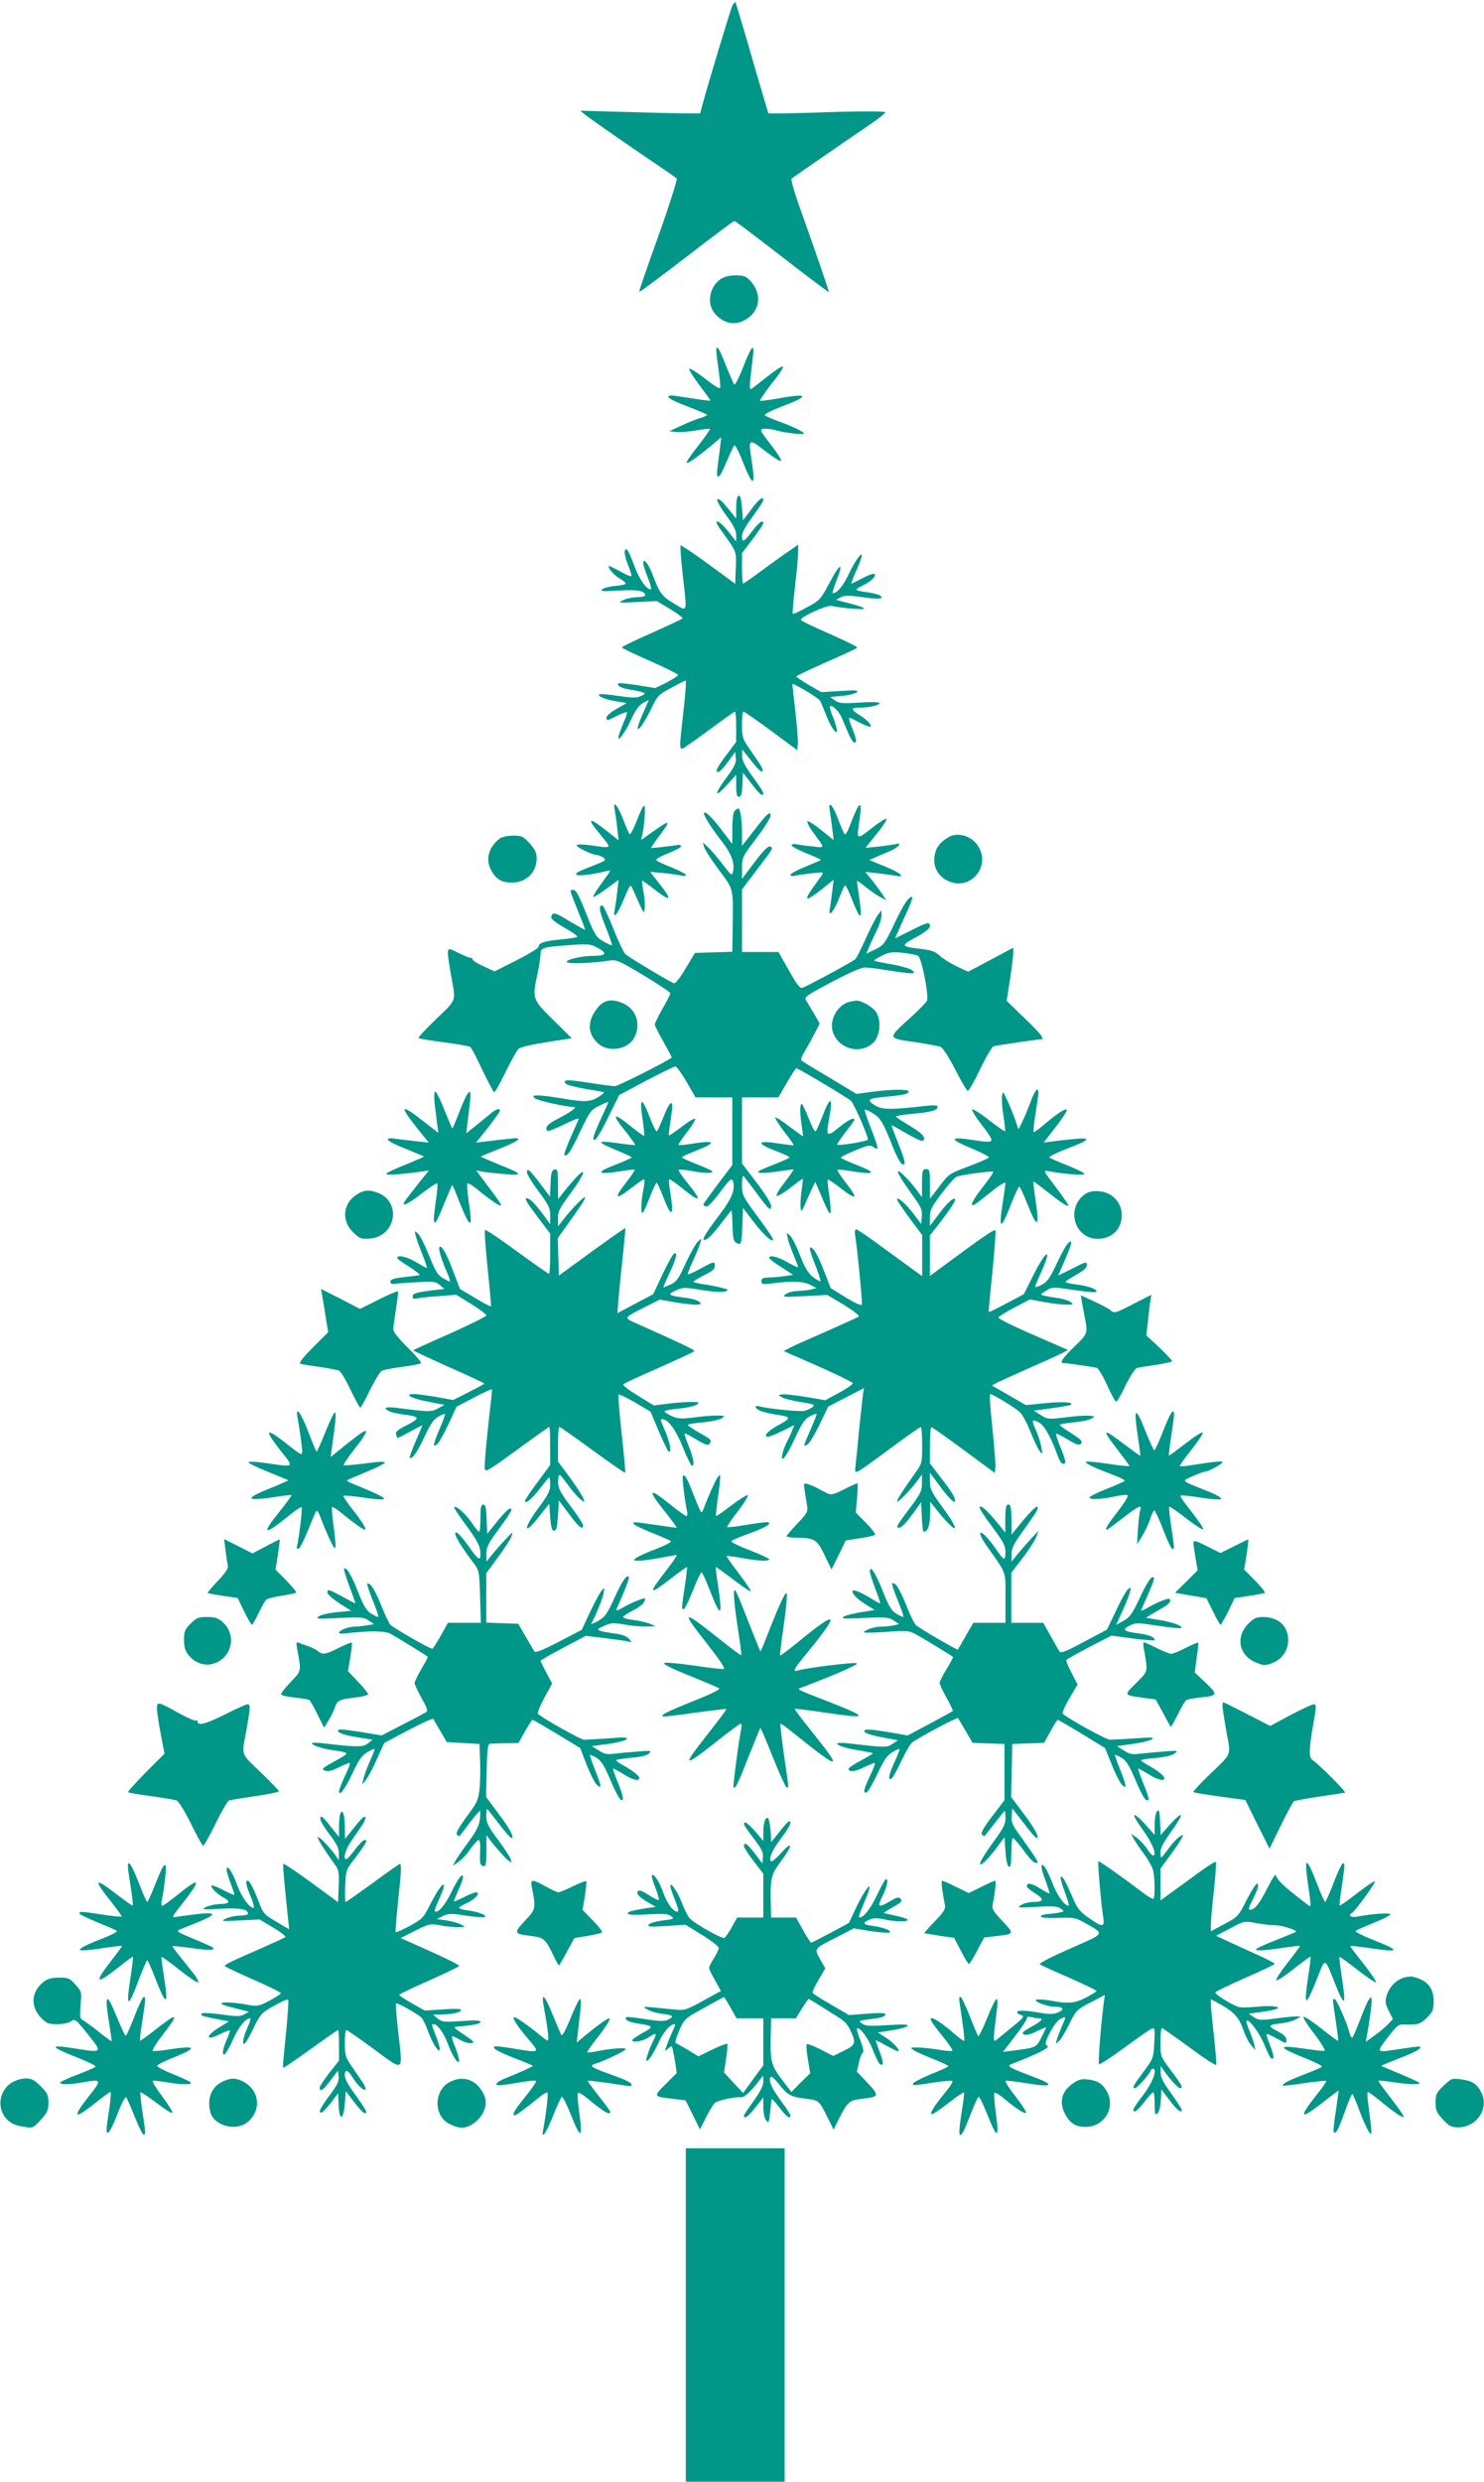 <?xml version="1.0" standalone="no"?>
<!DOCTYPE svg PUBLIC "-//W3C//DTD SVG 20010904//EN"
 "http://www.w3.org/TR/2001/REC-SVG-20010904/DTD/svg10.dtd">
<svg version="1.0" xmlns="http://www.w3.org/2000/svg"
 width="766pt" height="1280pt" viewBox="0 0 766 1280"
 preserveAspectRatio="xMidYMid meet">
<g transform="translate(0,1280) scale(0.1,-0.1)"
fill="#009688" stroke="none">
<path d="M3781 12773 c-9 -18 -127 -407 -155 -513 l-12 -45 -60 0 c-32 0 -171
3 -309 7 l-250 7 30 -24 c17 -14 127 -91 245 -172 118 -80 219 -149 223 -153
4 -4 -29 -110 -73 -236 -115 -323 -122 -345 -119 -349 2 -1 112 80 243 181
131 101 242 184 245 184 8 -1 54 -35 291 -218 107 -83 196 -149 198 -148 2 3
-59 182 -158 459 -23 65 -38 122 -34 126 9 7 253 176 412 284 39 27 72 53 72
58 0 5 -102 6 -247 2 -137 -5 -273 -8 -302 -8 l-55 0 -28 95 c-16 52 -53 180
-83 284 -31 105 -57 192 -59 194 -3 2 -9 -5 -15 -15z"/>
<path d="M3716 11358 c-55 -41 -68 -124 -28 -173 50 -61 122 -69 181 -19 58
48 59 126 3 187 -22 23 -34 27 -76 27 -36 -1 -59 -7 -80 -22z"/>
<path d="M3698 11005 c-2 -3 1 -47 9 -97 7 -51 12 -99 11 -107 -2 -9 -28 6
-76 44 -40 31 -77 55 -83 53 -6 -2 17 -39 50 -83 33 -43 59 -80 58 -81 -2 -2
-43 3 -92 11 -50 8 -98 15 -107 15 -42 0 -11 -22 82 -57 55 -21 100 -40 100
-43 0 -3 -18 -11 -39 -17 -22 -7 -66 -25 -98 -40 l-58 -27 35 -4 c19 -2 66 1
103 8 38 7 70 10 72 8 2 -2 -25 -41 -61 -87 -36 -45 -63 -85 -60 -88 6 -6 49
24 130 91 l49 41 -6 -53 c-4 -28 -10 -74 -13 -102 -10 -74 9 -63 46 28 18 42
36 81 40 85 4 5 25 -35 45 -87 53 -133 66 -128 44 14 -17 109 -14 110 69 45
40 -31 77 -55 83 -53 6 2 -17 39 -51 83 -58 75 -61 80 -39 83 13 2 39 -1 59
-6 45 -14 150 -26 150 -18 0 8 -56 36 -129 62 -35 13 -68 27 -73 32 -5 5 34
25 91 47 145 54 135 69 -27 39 -46 -8 -86 -13 -89 -11 -2 3 23 40 56 83 88
111 84 121 -18 42 -36 -28 -72 -57 -80 -62 -15 -11 -14 3 5 163 10 77 -7 60
-51 -55 -21 -53 -41 -92 -45 -87 -4 4 -21 44 -39 88 -35 89 -45 108 -53 100z"/>
<path d="M3813 10243 c-9 -3 -13 -25 -13 -61 l0 -57 -28 35 c-44 56 -65 75
-70 62 -2 -7 19 -43 47 -81 37 -49 51 -78 51 -101 l0 -33 -41 52 c-51 64 -85
71 -39 9 85 -119 81 -108 78 -197 l-3 -82 -138 101 c-76 56 -141 99 -144 97
-3 -3 2 -71 11 -151 23 -206 27 -192 -45 -149 -62 37 -75 54 -109 146 -22 58
-50 94 -50 63 0 -9 11 -43 24 -76 14 -33 20 -60 15 -60 -22 0 -57 49 -82 115
-35 91 -44 105 -52 84 -3 -9 3 -39 15 -68 11 -28 20 -56 20 -61 0 -6 -24 3
-53 20 -30 16 -57 30 -61 30 -16 0 18 -43 50 -62 19 -11 34 -23 34 -28 0 -4
-25 -10 -55 -12 -31 -3 -61 -11 -68 -18 -10 -10 6 -11 86 -6 95 6 137 -1 137
-24 0 -6 -19 -10 -42 -10 -24 -1 -56 -7 -73 -16 -28 -13 -22 -14 73 -9 l102 5
70 -42 c39 -23 67 -45 63 -48 -5 -4 -77 -38 -160 -75 -84 -37 -153 -70 -153
-74 0 -4 65 -35 145 -70 80 -35 145 -68 145 -72 0 -5 -27 -22 -59 -39 l-59
-29 -92 15 c-51 8 -95 12 -97 10 -12 -12 12 -25 55 -32 26 -4 56 -10 67 -14
19 -7 18 -9 -7 -20 -21 -10 -44 -10 -103 -1 -42 6 -86 11 -97 11 -44 0 2 -25
65 -36 l62 -10 -52 -30 c-32 -18 -53 -36 -53 -47 0 -15 5 -15 51 9 28 14 53
23 55 21 2 -2 -4 -24 -15 -48 -10 -24 -22 -55 -26 -69 -16 -51 27 2 62 77 24
52 42 77 63 88 l29 15 -23 -53 c-13 -28 -27 -63 -31 -77 -16 -51 27 2 64 80
34 71 39 77 105 112 38 21 72 38 75 38 4 0 -1 -71 -11 -157 -25 -226 -27 -210
30 -171 26 17 88 63 139 100 50 37 94 68 97 68 3 0 6 -35 6 -78 l0 -78 -55
-74 c-39 -52 -52 -76 -43 -81 8 -5 26 12 53 48 l40 55 3 -31 c3 -25 -7 -46
-47 -100 -65 -87 -65 -113 -1 -42 l50 55 0 -57 c0 -43 4 -57 15 -57 10 0 15
16 17 63 l3 62 44 -57 c40 -54 61 -70 61 -49 0 5 -16 31 -35 57 -65 90 -75
109 -74 139 l0 30 27 -34 c54 -69 70 -86 78 -79 4 4 -5 25 -19 45 -14 21 -40
58 -56 82 -27 39 -31 52 -31 113 0 37 3 68 8 68 4 0 68 -45 142 -99 l135 -100
3 30 c2 17 -4 91 -12 166 -9 75 -16 140 -16 144 0 10 131 -68 143 -85 4 -6 16
-36 28 -66 23 -63 58 -116 59 -88 0 10 -9 41 -20 69 -12 28 -19 54 -16 56 10
10 46 -24 60 -57 8 -19 24 -56 35 -82 11 -27 25 -48 30 -48 15 0 14 12 -9 71
-12 28 -19 53 -17 56 3 2 20 -5 38 -16 19 -10 44 -22 57 -26 21 -6 22 -5 11
13 -7 10 -29 30 -51 43 -47 29 -48 39 -5 39 52 0 107 12 107 23 0 6 -35 8
-103 3 -88 -5 -105 -4 -127 11 l-25 18 63 6 c35 3 68 12 75 19 10 10 -7 11
-86 6 l-97 -6 -65 37 c-35 21 -64 41 -65 44 0 3 70 36 155 74 86 37 158 71
160 75 2 3 -61 35 -141 70 -80 35 -147 67 -150 72 -8 13 134 79 159 73 40 -10
167 -21 167 -15 0 7 -37 19 -110 37 l-35 9 24 13 c20 11 40 11 113 1 85 -13
118 -9 88 10 -8 5 -38 12 -67 16 -29 3 -53 9 -53 13 0 3 18 15 41 25 42 21 72
56 46 56 -8 0 -35 -11 -61 -25 -26 -14 -49 -25 -51 -25 -2 0 6 24 19 53 13 28
27 63 31 77 16 51 -27 -3 -62 -77 -29 -63 -62 -103 -85 -103 -3 0 5 27 18 61
41 101 22 100 -31 -1 -49 -92 -52 -96 -119 -132 -38 -21 -71 -36 -74 -34 -2 3
3 67 12 144 9 76 16 156 16 176 l0 37 -47 -33 c-27 -17 -89 -63 -140 -100 -50
-37 -94 -68 -97 -68 -3 0 -6 35 -6 78 l0 79 55 72 c30 40 55 77 55 82 0 21
-22 6 -57 -40 -42 -56 -53 -61 -53 -28 0 22 13 45 75 131 19 26 35 52 35 57 0
22 -23 5 -62 -48 l-43 -57 -5 66 c-4 46 -9 64 -17 61z"/>
<path d="M3173 8623 c3 -16 9 -57 13 -93 l7 -64 -67 53 c-37 29 -70 51 -73 47
-6 -6 -1 -13 60 -88 44 -54 45 -54 -63 -38 -36 5 -68 6 -73 1 -8 -8 80 -51
105 -51 8 0 22 -6 33 -14 16 -12 12 -15 -51 -40 -82 -31 -100 -41 -86 -49 9
-6 89 4 147 19 28 7 29 7 15 -13 -64 -88 -81 -115 -77 -119 2 -2 32 16 67 42
l63 46 -7 -63 c-4 -35 -10 -76 -13 -91 -11 -55 14 -26 47 54 27 67 35 79 41
63 5 -11 21 -47 36 -80 26 -58 27 -59 31 -28 2 17 -1 56 -7 85 -5 29 -8 54 -7
56 2 1 29 -18 61 -43 90 -70 98 -61 28 28 l-47 60 70 -6 c38 -4 79 -10 92 -13
12 -4 22 -2 22 3 0 6 -34 23 -76 40 -41 16 -76 33 -77 38 -1 5 28 21 64 35 36
14 65 29 65 35 -1 5 -8 9 -16 7 -63 -9 -140 -18 -140 -15 0 1 20 31 45 64 66
89 60 88 -78 -11 -19 -14 -20 -14 -14 4 4 10 10 53 14 95 7 90 -2 87 -42 -17
-16 -40 -32 -69 -35 -65 -4 4 -20 41 -35 81 -28 71 -53 98 -42 45z"/>
<path d="M4283 8618 c3 -18 9 -60 13 -92 l7 -59 -63 51 c-35 28 -67 49 -72 46
-4 -3 6 -25 24 -50 70 -96 71 -87 -2 -79 -36 3 -72 9 -82 11 -9 3 -19 1 -22
-5 -3 -5 30 -23 74 -41 45 -18 79 -34 78 -35 -2 -2 -38 -17 -80 -35 -43 -17
-78 -36 -78 -42 0 -6 10 -8 23 -5 12 3 51 9 87 13 64 7 64 7 50 -13 -66 -91
-79 -112 -72 -117 5 -3 37 18 72 46 l63 51 -7 -59 c-4 -32 -9 -72 -12 -88 -11
-52 17 -24 45 46 14 37 29 69 32 72 3 3 19 -27 34 -66 47 -121 58 -120 40 2
-7 47 -12 86 -11 87 1 1 22 -14 46 -33 25 -20 58 -43 74 -51 l30 -16 -18 29
c-11 16 -35 49 -54 73 l-36 44 65 -7 c35 -4 76 -10 92 -13 55 -11 25 16 -55
48 l-81 33 29 13 c16 7 50 22 77 33 44 18 68 47 30 36 -10 -2 -49 -8 -87 -12
l-69 -7 58 72 c32 39 55 74 51 78 -3 3 -33 -15 -67 -41 -89 -70 -88 -70 -74
24 18 124 3 117 -50 -23 -10 -26 -21 -44 -25 -40 -4 4 -20 41 -35 81 -29 75
-51 96 -42 40z"/>
<path d="M3792 8618 c-7 -7 -12 -43 -12 -91 l0 -80 -49 64 c-53 71 -88 105
-97 97 -7 -8 36 -76 93 -149 48 -62 66 -110 57 -152 -6 -27 -6 -27 -54 35 -26
35 -60 74 -75 88 l-27 25 7 -25 c4 -14 38 -66 76 -117 76 -102 74 -91 71 -290
l-2 -132 -97 -3 -96 -3 -48 -80 c-26 -44 -53 -79 -59 -77 -17 4 -233 134 -252
151 -9 9 -38 69 -63 134 -26 64 -51 117 -55 117 -22 0 -18 -25 16 -110 20 -50
35 -93 32 -95 -2 -2 -22 7 -44 20 -38 22 -45 34 -89 145 -37 93 -52 120 -66
120 -18 0 -18 -1 0 -47 11 -27 28 -72 40 -101 12 -29 21 -55 21 -57 0 -3 -33
16 -74 40 -80 49 -91 52 -100 30 -5 -15 12 -28 102 -80 17 -11 32 -22 32 -26
0 -4 -37 -10 -82 -14 -87 -8 -118 -18 -118 -38 0 -7 -51 -38 -114 -70 l-113
-57 -57 26 c-31 14 -56 30 -56 35 0 5 -6 9 -12 9 -7 0 -35 12 -63 26 -47 23
-50 24 -53 6 -2 -10 6 -69 18 -132 23 -131 31 -110 -90 -227 -47 -45 -82 -84
-80 -87 3 -3 63 -13 132 -22 70 -9 130 -20 135 -23 4 -3 21 -33 37 -66 43 -91
78 -159 86 -168 3 -4 30 42 59 103 30 60 60 115 69 122 8 7 73 22 144 33 l129
20 -95 94 c-108 106 -110 110 -81 241 8 36 14 79 15 96 0 37 7 39 157 50 94 6
103 5 142 -17 47 -26 39 -39 -26 -39 -62 0 -144 -20 -137 -32 7 -11 135 -6
222 8 33 5 50 -2 175 -77 75 -45 137 -87 137 -92 0 -6 -18 -41 -40 -79 -22
-39 -40 -75 -40 -82 0 -6 20 -47 45 -90 25 -44 44 -80 42 -81 -25 -20 -278
-147 -292 -147 -11 0 -70 7 -132 17 -118 18 -137 18 -124 -3 4 -7 50 -19 101
-28 52 -8 96 -16 98 -18 1 -2 -12 -13 -31 -25 -41 -25 -73 -26 -187 -6 -47 8
-101 15 -120 15 -30 0 -32 -2 -20 -14 12 -12 159 -45 205 -46 16 -1 -25 -29
-87 -61 -53 -27 -68 -45 -52 -62 4 -3 42 12 87 34 44 22 77 35 74 27 -3 -7
-22 -50 -42 -96 -20 -46 -35 -86 -32 -89 13 -12 33 17 82 121 50 105 55 112
99 133 25 13 46 21 46 19 0 -2 -15 -37 -34 -77 -44 -96 -52 -123 -35 -117 8 2
39 54 69 117 l56 113 139 74 c77 40 145 74 151 74 6 0 32 -36 58 -80 l46 -80
95 0 95 0 0 -174 0 -175 -75 -99 c-41 -55 -75 -102 -75 -105 0 -2 6 -7 14 -10
8 -3 35 23 72 73 52 69 60 76 67 58 14 -40 -5 -90 -68 -172 -85 -112 -103
-146 -65 -126 11 6 44 42 72 80 29 38 53 68 54 67 2 -1 4 -37 5 -80 2 -65 5
-80 21 -88 24 -13 27 -4 30 98 l3 83 55 -72 c53 -69 100 -111 100 -90 0 6 -36
59 -80 118 -77 104 -80 110 -80 163 0 31 4 51 8 45 5 -5 35 -44 66 -86 66 -89
76 -98 76 -67 0 13 -33 65 -75 120 l-75 98 0 170 0 171 94 0 94 0 43 75 c23
41 46 75 50 75 10 0 258 -148 281 -167 15 -13 88 -180 88 -201 0 -8 -152 -33
-159 -26 -2 2 17 30 42 63 26 33 47 62 47 65 0 16 -30 1 -80 -39 -62 -51 -67
-47 -51 41 22 119 8 126 -33 19 -16 -42 -32 -78 -37 -80 -4 -3 -19 26 -34 65
-15 38 -31 72 -36 76 -11 6 -11 -53 0 -118 4 -27 7 -48 5 -48 -2 0 -33 23 -70
50 -36 28 -69 49 -72 46 -3 -3 18 -36 46 -73 29 -36 50 -68 49 -70 -2 -1 -30
2 -63 7 -127 21 -139 6 -30 -36 41 -15 73 -31 71 -34 -2 -4 -37 -19 -77 -35
-40 -15 -77 -32 -83 -36 -12 -12 35 -11 114 1 35 6 65 9 67 8 1 -2 -20 -32
-47 -68 -29 -36 -46 -66 -39 -68 6 -2 38 17 70 42 32 25 60 46 63 46 2 0 0
-26 -5 -57 -5 -32 -7 -71 -6 -88 4 -29 4 -29 26 20 12 28 28 64 36 80 l14 30
17 -40 c44 -104 56 -128 61 -122 4 3 1 43 -5 88 -7 44 -11 83 -8 85 2 2 30
-16 62 -41 89 -70 98 -61 29 27 -25 33 -44 61 -41 64 2 3 33 0 68 -6 132 -21
139 -10 22 35 -40 16 -73 31 -73 35 0 3 34 20 75 37 66 27 76 29 95 16 28 -20
26 -7 -15 99 -20 50 -34 93 -31 95 2 2 20 -6 40 -18 40 -23 55 -48 105 -176
18 -45 39 -84 47 -87 22 -8 17 16 -21 111 -19 48 -34 87 -32 89 1 1 35 -18 76
-42 41 -24 78 -41 83 -38 21 13 2 37 -62 75 -39 23 -72 45 -75 49 -3 4 34 11
82 15 95 8 133 18 133 36 0 9 -18 10 -62 5 -190 -21 -224 -20 -263 4 -46 28
-36 35 65 44 87 8 110 14 110 27 0 12 -89 11 -188 -2 l-81 -11 -138 83 c-76
45 -142 85 -146 89 -5 4 2 25 16 46 13 22 36 63 51 92 l27 53 -27 47 c-15 26
-34 57 -41 69 -14 20 -9 24 128 97 90 48 154 76 174 76 16 0 71 -7 120 -15 50
-8 101 -15 115 -15 22 0 23 2 9 15 -8 8 -55 22 -104 31 -50 8 -91 17 -93 19
-2 2 15 13 39 25 36 19 52 21 107 16 36 -4 72 -11 81 -16 18 -9 56 -204 46
-231 -3 -8 -41 -47 -85 -87 -121 -110 -121 -106 18 -126 64 -10 126 -21 137
-25 11 -5 42 -52 75 -116 30 -60 60 -110 65 -111 6 -2 34 49 64 111 30 63 62
117 70 119 14 4 232 36 246 36 19 0 -7 33 -87 109 l-92 89 17 109 c9 59 17
121 17 136 l0 29 -116 -62 -117 -62 -59 28 c-33 16 -72 40 -88 55 -21 21 -42
28 -91 34 -111 13 -113 17 -31 61 46 25 72 45 72 57 0 24 -11 22 -100 -23
l-80 -40 14 32 c8 18 28 63 45 100 36 79 39 98 10 72 -12 -10 -45 -68 -73
-129 -50 -104 -55 -111 -99 -132 l-46 -22 16 37 c8 20 26 58 39 84 13 26 24
60 24 75 l0 28 -18 -23 c-10 -13 -38 -67 -62 -120 -24 -53 -48 -102 -54 -108
-12 -13 -248 -140 -275 -149 -12 -4 -29 19 -69 90 l-54 95 -94 0 -94 0 0 161
0 162 73 96 c91 119 90 118 72 125 -10 4 -35 -21 -80 -81 l-65 -86 0 56 c0 54
2 59 76 156 46 61 74 107 72 118 -5 21 -22 3 -102 -101 l-46 -59 0 65 c0 71
-9 128 -19 128 -4 0 -12 -5 -19 -12z"/>
<path d="M4894 8481 c-47 -29 -66 -57 -71 -103 -5 -54 20 -98 71 -122 112 -53
222 73 156 178 -33 55 -107 77 -156 47z"/>
<path d="M2575 8472 c-57 -48 -71 -111 -35 -169 25 -41 53 -56 107 -55 71 2
123 54 123 124 0 30 -8 47 -36 78 -34 37 -40 40 -88 40 -33 -1 -58 -7 -71 -18z"/>
<path d="M3087 7605 c-58 -70 -57 -138 4 -190 55 -45 152 -27 184 35 35 69 8
147 -61 176 -56 24 -95 17 -127 -21z"/>
<path d="M4385 7633 c-63 -16 -106 -94 -86 -156 30 -90 148 -119 212 -51 34
36 38 120 8 158 -22 28 -76 57 -101 55 -7 -1 -22 -4 -33 -6z"/>
<path d="M5320 7118 c-13 -35 -32 -81 -43 -103 l-20 -40 -17 50 c-10 28 -28
73 -41 100 -22 49 -23 49 -27 20 -2 -16 1 -63 8 -103 6 -41 10 -75 8 -77 -2
-2 -38 23 -81 56 -42 34 -82 59 -88 57 -6 -2 17 -39 51 -83 69 -91 68 -92 -40
-76 -132 21 -136 7 -10 -44 49 -21 87 -41 85 -45 -3 -4 -50 -25 -106 -46 -99
-37 -103 -40 -150 -103 l-49 -64 0 77 c0 69 -2 76 -20 76 -18 0 -20 -7 -21
-72 l0 -73 -22 30 c-39 53 -95 110 -101 104 -6 -6 19 -47 93 -150 26 -36 32
-54 29 -84 l-3 -38 -40 53 c-39 51 -85 92 -85 74 0 -5 29 -48 65 -97 l65 -87
0 -106 0 -106 -47 34 c-27 19 -101 74 -166 121 -65 48 -123 87 -128 87 -6 0
-8 -15 -5 -32 12 -72 38 -347 35 -357 -3 -7 -38 9 -83 37 l-78 48 -35 90 c-18
49 -43 98 -53 109 -28 28 -26 6 10 -84 16 -41 27 -77 25 -79 -2 -3 -20 7 -38
21 -25 19 -42 47 -67 111 -18 47 -41 93 -52 103 -19 17 -19 17 -12 -12 3 -17
17 -56 30 -87 13 -32 24 -60 24 -63 0 -4 -24 7 -54 24 -51 30 -96 40 -96 23 0
-4 28 -26 62 -47 l62 -40 -44 -7 c-25 -3 -62 -7 -82 -7 -30 -1 -38 -5 -38 -19
0 -16 6 -17 58 -11 99 13 161 10 195 -8 l32 -17 -30 -7 c-16 -4 -48 -7 -71 -8
-22 0 -49 -8 -60 -17 -17 -14 -9 -15 98 -9 l118 6 86 -51 c47 -29 82 -56 77
-60 -4 -4 -78 -37 -163 -75 -85 -37 -171 -75 -190 -85 l-35 -18 35 -16 c169
-72 320 -143 322 -150 2 -5 -30 -27 -70 -49 l-72 -39 -99 17 c-55 9 -110 15
-123 13 -23 -3 -23 -3 -2 -15 12 -7 52 -17 90 -23 38 -6 71 -13 73 -16 7 -7
-18 -23 -48 -31 -22 -5 -188 11 -233 24 -29 7 -20 -14 10 -25 15 -6 50 -14 77
-18 80 -11 82 -17 17 -52 -59 -32 -87 -62 -56 -62 8 0 41 14 74 30 l60 30 -10
-25 c-5 -14 -17 -40 -26 -58 -10 -17 -21 -47 -25 -65 -13 -58 20 -17 67 85 33
72 49 95 74 108 18 9 33 15 35 13 2 -2 -12 -38 -31 -81 -39 -90 -40 -91 -17
-78 10 5 38 51 63 103 l45 93 92 48 93 48 -5 -28 c-2 -15 -11 -98 -20 -183 -8
-85 -17 -172 -19 -192 -5 -47 -14 -51 179 91 83 61 153 111 158 111 4 0 7 -42
7 -94 0 -91 -1 -95 -35 -142 -61 -85 -95 -138 -95 -148 0 -12 73 62 107 109
l22 30 0 -45 c0 -40 -7 -54 -64 -130 -65 -86 -73 -100 -55 -100 14 0 39 27 80
84 l35 48 3 -76 c2 -42 6 -76 10 -76 21 0 32 30 33 89 l0 66 27 -34 c111 -140
141 -136 37 5 -57 78 -65 94 -65 133 l0 45 44 -59 c49 -68 86 -105 86 -86 0
19 -17 47 -76 123 l-54 70 0 94 c0 52 3 94 8 93 4 0 79 -53 167 -118 l160
-118 3 31 c1 17 -6 109 -16 204 -10 94 -15 172 -11 172 13 0 128 -70 153 -93
13 -12 38 -58 55 -102 18 -44 39 -89 48 -100 14 -19 15 -18 8 20 -3 22 -15 60
-26 84 -26 59 -24 64 12 45 30 -15 63 -74 100 -176 7 -21 19 -38 26 -38 18 0
17 11 -13 85 -15 36 -25 68 -22 70 2 2 29 -11 60 -30 47 -28 59 -31 68 -20 9
11 0 21 -49 52 -34 21 -61 41 -61 44 0 3 32 9 71 13 39 3 81 12 92 19 21 11
21 12 -8 15 -16 2 -72 -1 -123 -8 -89 -11 -94 -11 -129 11 l-37 23 93 13 c52
7 96 15 99 18 14 13 -40 17 -131 8 l-102 -10 -88 51 -87 50 27 15 c16 8 91 42
168 76 77 34 153 68 169 77 l29 15 -181 79 c-100 43 -180 83 -179 89 2 5 39
28 83 51 l80 42 75 -14 c41 -7 92 -13 114 -13 36 0 38 1 22 13 -10 8 -39 17
-65 21 -26 3 -58 9 -71 12 -23 6 -23 6 9 26 29 19 37 19 113 8 120 -17 147
-19 147 -11 0 12 -46 28 -103 35 -32 4 -57 10 -57 14 0 3 25 19 55 36 35 19
55 36 55 47 0 23 1 24 -79 -17 l-69 -34 34 78 c38 89 43 111 18 90 -9 -7 -35
-54 -59 -105 -34 -73 -50 -96 -75 -109 -17 -9 -34 -15 -36 -13 -2 2 8 28 22
58 68 145 41 148 -31 5 l-50 -100 -89 -47 c-49 -26 -91 -47 -92 -45 -2 1 7 96
19 209 11 114 18 210 15 213 -6 6 -80 -45 -265 -182 l-73 -54 0 105 0 104 41
52 c51 65 89 120 89 131 0 21 -36 -9 -81 -69 l-49 -65 0 44 c0 38 8 54 61 124
33 44 68 83 77 86 27 10 183 31 189 26 3 -3 -23 -40 -56 -82 -60 -76 -72 -112
-26 -78 13 10 51 40 84 66 34 27 61 42 61 35 0 -7 -7 -56 -15 -108 -21 -138
-9 -136 47 7 18 46 36 83 39 83 4 0 21 -37 39 -82 54 -137 67 -134 46 8 -8 54
-14 100 -12 101 1 1 33 -23 71 -53 72 -57 104 -78 110 -72 2 2 -20 34 -48 72
-92 123 -87 110 -42 103 90 -15 178 -20 172 -10 -4 6 -44 25 -89 43 -46 18
-87 36 -91 40 -5 4 35 24 87 44 152 59 142 65 -63 40 l-54 -7 63 81 c35 45 60
85 57 88 -8 8 -48 -17 -115 -74 -29 -25 -54 -43 -57 -41 -2 3 2 45 10 94 8 50
15 98 15 108 0 35 -18 15 -40 -45z"/>
<path d="M2243 7113 c4 -32 10 -80 13 -107 l7 -49 -79 61 c-117 91 -125 83
-33 -34 l62 -77 -59 6 c-33 4 -80 9 -106 13 -76 11 -58 -10 45 -51 50 -20 93
-38 95 -40 2 -1 -39 -19 -90 -40 -51 -20 -97 -41 -103 -47 -10 -11 60 -7 169
8 l50 7 -50 -62 c-27 -34 -57 -73 -67 -86 -34 -45 0 -33 77 27 42 33 80 58 83
54 3 -3 0 -39 -6 -81 -23 -156 -12 -160 44 -17 21 51 39 92 40 90 2 -2 20 -45
40 -96 55 -137 67 -132 43 20 -6 43 -9 81 -5 84 3 4 28 -11 54 -33 67 -55 113
-86 119 -80 3 3 -25 44 -62 92 l-66 88 38 -7 c22 -3 73 -9 114 -12 94 -8 87 2
-38 51 -51 21 -92 39 -90 40 2 2 45 20 96 40 113 46 127 61 46 51 -32 -3 -83
-9 -113 -13 l-54 -6 62 77 c33 43 61 82 61 87 0 15 -17 10 -47 -14 -15 -13
-50 -41 -77 -63 l-49 -39 6 55 c4 30 10 79 13 108 10 80 -9 64 -51 -43 -20
-52 -38 -95 -40 -95 -2 0 -20 43 -41 95 -20 52 -42 95 -47 95 -6 0 -7 -23 -4
-57z"/>
<path d="M3316 7033 c7 -48 11 -89 9 -91 -2 -2 -32 19 -67 47 -95 78 -105 68
-27 -27 28 -35 49 -65 47 -67 -2 -2 -43 2 -91 9 -55 8 -86 9 -84 3 1 -5 38
-23 80 -40 42 -17 77 -33 77 -36 0 -4 -34 -19 -75 -35 -116 -44 -108 -57 24
-36 35 6 65 9 67 7 2 -2 -16 -30 -41 -62 -70 -89 -61 -99 28 -29 32 25 61 44
63 41 2 -2 0 -28 -6 -57 -12 -65 -13 -127 -1 -114 4 5 21 42 36 82 16 39 31
72 34 72 4 0 19 -34 35 -75 42 -110 56 -101 36 24 -6 35 -9 66 -6 68 3 3 33
-18 68 -46 95 -78 105 -68 27 27 -28 35 -49 66 -46 68 3 3 31 1 63 -5 70 -13
117 -14 110 -2 -3 4 -39 21 -81 37 -41 16 -75 31 -75 35 0 3 34 19 75 35 109
42 97 55 -29 34 -33 -5 -62 -8 -64 -5 -2 2 17 31 43 64 26 33 45 65 44 70 -2
6 -33 -12 -68 -39 -36 -27 -66 -48 -68 -46 -2 2 1 32 7 67 5 35 10 72 10 82 0
37 -19 14 -45 -53 -15 -38 -30 -72 -35 -75 -4 -2 -20 30 -36 72 -41 107 -54
105 -38 -4z"/>
<path d="M2720 6753 c0 -10 27 -54 60 -98 52 -69 60 -86 60 -124 l0 -45 -40
55 c-41 54 -66 79 -82 79 -13 0 5 -29 67 -110 l55 -73 0 -104 c0 -57 -3 -103
-6 -103 -4 0 -78 52 -166 116 -87 64 -162 114 -165 110 -3 -3 3 -92 14 -198
11 -106 19 -195 17 -196 -1 -2 -38 17 -81 43 l-79 47 -33 87 c-36 94 -56 131
-70 131 -12 0 4 -59 34 -127 13 -29 21 -53 17 -53 -4 0 -21 9 -38 19 -25 15
-39 39 -69 115 -21 53 -47 104 -57 113 -19 17 -19 16 -12 -12 4 -17 20 -60 35
-97 15 -38 25 -68 22 -68 -3 0 -28 14 -55 30 -45 28 -98 40 -98 22 0 -4 28
-25 63 -46 34 -22 58 -41 52 -43 -5 -1 -41 -6 -80 -10 -52 -6 -70 -12 -70 -23
0 -8 6 -14 13 -12 7 1 59 5 115 8 93 6 104 5 127 -13 l24 -21 -54 -6 c-93 -12
-110 -17 -110 -33 0 -11 7 -14 23 -10 12 3 63 9 112 12 l90 7 78 -48 c43 -27
78 -53 77 -59 0 -5 -85 -47 -187 -93 -103 -45 -188 -84 -190 -86 -2 -2 80 -40
182 -86 102 -45 185 -84 185 -86 0 -2 -36 -22 -80 -44 l-81 -41 -87 16 c-48 8
-100 15 -116 15 -56 0 -10 -24 77 -40 l82 -16 -34 -18 c-36 -19 -41 -19 -208
2 -62 8 -80 2 -45 -16 9 -6 42 -13 72 -17 89 -12 91 -19 21 -55 -46 -23 -61
-35 -57 -46 3 -9 6 -18 6 -21 0 -2 29 12 65 32 36 20 65 35 65 33 0 -2 -16
-39 -35 -83 -19 -43 -32 -81 -30 -84 11 -10 39 29 76 108 29 64 48 91 71 104
17 10 32 16 35 14 2 -2 -10 -36 -27 -75 -35 -82 -38 -101 -14 -81 10 8 36 54
59 104 l42 90 92 48 c50 27 91 45 91 40 0 -4 -9 -93 -21 -196 -11 -103 -19
-198 -17 -211 3 -21 17 -13 165 95 90 66 165 119 168 119 3 0 5 -44 5 -98 l0
-98 -65 -88 c-36 -48 -65 -92 -65 -97 0 -20 38 12 79 66 23 30 44 55 46 55 3
0 5 -17 5 -38 0 -31 -11 -53 -61 -120 -79 -106 -78 -148 1 -47 l55 69 5 -69
c4 -53 9 -70 20 -70 12 0 16 18 20 78 l5 78 53 -71 c50 -67 72 -85 72 -57 0 6
-27 48 -60 92 -64 85 -74 106 -68 151 3 27 4 26 47 -31 23 -33 54 -68 67 -78
24 -18 24 -18 14 7 -5 13 -36 61 -69 106 l-61 82 0 89 c0 49 3 89 8 89 4 0 81
-54 171 -120 91 -66 166 -118 168 -116 2 1 -6 92 -18 200 -12 108 -19 199 -16
203 3 3 42 -16 86 -41 l79 -47 42 -100 c23 -54 46 -102 51 -105 17 -10 9 41
-16 101 -29 69 -28 65 -16 65 30 0 71 -57 106 -145 21 -52 42 -95 46 -95 16 0
9 39 -16 102 -14 34 -23 63 -21 65 1 2 29 -12 61 -32 44 -26 61 -32 67 -22 13
20 11 22 -52 57 -33 19 -60 37 -60 41 0 3 36 10 79 13 43 4 87 14 97 21 17 13
15 14 -26 14 -25 0 -79 -4 -120 -10 -63 -8 -81 -7 -112 7 -21 10 -38 20 -38
25 0 4 34 10 75 14 41 4 82 13 92 21 16 12 12 13 -32 13 -27 0 -81 -4 -120 -9
l-70 -9 -83 51 c-46 28 -80 54 -75 58 4 5 87 43 183 85 96 43 179 81 183 85 7
6 -34 26 -293 142 -73 33 -76 28 40 87 l75 38 75 -13 c41 -7 90 -13 109 -13
56 -2 19 27 -47 35 -92 11 -101 17 -54 38 37 17 45 17 136 2 58 -9 106 -12
119 -7 20 8 18 10 -18 19 -22 6 -64 14 -92 18 -29 4 -53 10 -53 13 0 4 25 19
55 34 39 19 55 32 55 47 0 26 -3 26 -77 -15 -35 -19 -63 -31 -63 -26 0 5 13
37 29 72 16 35 32 75 36 89 7 24 7 25 -12 7 -11 -10 -39 -60 -63 -111 -35 -78
-47 -96 -76 -110 -19 -9 -37 -16 -39 -16 -2 0 11 32 30 72 35 73 45 115 24
102 -7 -4 -33 -52 -60 -108 l-47 -101 -93 -49 -92 -49 6 79 c4 43 14 142 22
218 8 77 14 140 13 142 -2 1 -79 -53 -173 -121 l-170 -124 -3 96 -3 97 38 53
c83 116 103 146 103 157 0 12 -67 -56 -112 -114 l-27 -35 -1 42 c0 36 9 53 65
128 72 97 89 146 27 80 -20 -22 -49 -56 -64 -75 l-27 -35 -1 78 c0 69 -2 78
-17 75 -15 -3 -19 -16 -21 -71 l-3 -69 -49 65 c-56 74 -70 86 -70 60z"/>
<path d="M1843 6640 c-74 -45 -83 -139 -17 -199 33 -31 40 -33 86 -29 130 13
161 184 43 234 -46 19 -74 18 -112 -6z"/>
<path d="M5609 6646 c-80 -46 -86 -161 -11 -215 56 -40 146 -20 177 39 42 82
-6 175 -95 185 -30 4 -54 0 -71 -9z"/>
<path d="M1663 6118 c3 -18 12 -68 18 -111 l13 -78 -79 -79 c-54 -54 -74 -81
-64 -84 8 -3 52 -10 99 -16 46 -7 92 -16 101 -20 9 -5 36 -50 59 -100 24 -49
46 -90 50 -90 3 0 26 41 50 91 25 50 52 95 61 99 8 5 56 14 105 20 49 7 92 15
97 19 4 4 -27 40 -68 80 -47 47 -75 81 -75 95 0 11 7 59 14 106 8 47 12 87 10
90 -3 2 -48 -17 -100 -43 l-96 -48 -100 52 -101 51 6 -34z"/>
<path d="M5585 6082 c4 -20 11 -59 16 -85 14 -74 13 -77 -56 -143 -59 -57 -77
-83 -57 -84 23 -1 159 -21 173 -25 9 -3 33 -44 54 -90 21 -47 42 -85 46 -85 5
0 27 38 49 85 23 46 49 86 58 89 9 3 54 10 100 17 45 6 82 15 82 19 0 4 -30
35 -66 70 l-67 62 7 62 c3 33 9 81 12 105 l7 43 -90 -46 c-100 -51 -100 -51
-122 -33 -9 8 -47 28 -84 45 l-68 31 6 -37z"/>
<path d="M1535 5493 c13 -71 25 -160 25 -181 0 -20 -8 -16 -76 38 -115 91
-125 81 -34 -34 69 -87 74 -84 -78 -62 -57 8 -91 9 -89 3 1 -5 48 -27 102 -49
55 -22 101 -41 103 -43 1 -1 -41 -20 -94 -41 -139 -56 -127 -69 39 -43 38 6
70 9 72 8 2 -2 -26 -40 -61 -84 -100 -124 -84 -129 54 -17 30 24 56 41 59 38
5 -5 -14 -164 -24 -200 -3 -12 -1 -17 8 -14 7 2 29 46 49 96 21 51 40 96 43
99 4 3 11 -7 17 -22 37 -97 73 -174 79 -170 5 2 2 50 -6 106 -8 56 -12 104 -9
106 3 3 27 -12 53 -34 56 -46 108 -83 117 -83 11 0 -15 43 -67 108 -27 35 -47
65 -45 67 3 3 49 -1 104 -9 153 -22 144 -10 -50 69 -22 8 -37 17 -34 20 3 3
47 22 98 43 52 21 95 43 97 48 2 7 -32 6 -102 -4 -59 -7 -109 -12 -111 -9 -3
3 24 43 60 89 37 45 61 85 55 87 -10 3 -31 -12 -138 -98 l-44 -36 7 55 c19
131 22 171 15 175 -4 3 -26 -43 -49 -100 -23 -58 -44 -104 -46 -102 -3 2 -22
48 -43 103 -37 96 -66 136 -56 77z"/>
<path d="M6004 5420 c-21 -55 -42 -100 -46 -100 -3 0 -23 43 -44 95 -54 137
-64 130 -40 -30 8 -49 13 -91 11 -93 -1 -1 -37 25 -81 58 -115 88 -121 83 -34
-29 33 -43 60 -80 60 -82 0 -3 -50 2 -110 11 -61 10 -113 14 -115 10 -5 -8 47
-32 148 -70 32 -12 56 -25 52 -28 -4 -4 -46 -23 -95 -42 -48 -19 -87 -39 -86
-44 1 -12 63 -9 132 6 28 6 57 9 63 7 8 -3 -12 -36 -48 -83 -54 -69 -70 -96
-57 -96 2 0 38 27 81 60 80 62 102 72 91 43 -4 -9 -9 -53 -12 -98 l-5 -80 25
40 c14 22 33 61 42 88 8 26 19 47 22 47 4 0 25 -45 46 -100 21 -55 43 -100 47
-100 12 0 11 8 -6 120 -8 52 -12 96 -10 99 3 2 41 -24 85 -58 44 -35 85 -61
90 -59 5 2 -20 40 -56 86 -37 46 -64 85 -61 88 3 3 49 -1 103 -10 55 -9 102
-12 107 -7 5 5 -26 23 -70 40 -144 58 -135 50 -78 77 28 12 56 23 63 23 19 1
92 40 92 50 0 7 -47 2 -167 -17 -29 -5 -53 -6 -53 -2 0 4 27 42 61 84 33 42
59 81 57 87 -2 6 -41 -19 -87 -55 -47 -36 -86 -65 -87 -63 -2 2 3 45 11 97 8
52 15 103 15 113 0 40 -19 11 -56 -83z"/>
<path d="M3683 5140 c-17 -36 -36 -82 -44 -102 -7 -21 -15 -38 -19 -38 -3 0
-20 39 -39 88 -34 88 -46 110 -56 100 -5 -5 8 -121 21 -180 3 -16 2 -28 -3
-28 -4 0 -42 27 -83 60 -114 92 -122 80 -25 -40 35 -44 61 -80 57 -80 -4 0
-52 7 -107 15 -120 17 -115 17 -115 6 0 -5 42 -25 93 -46 50 -20 96 -40 100
-44 4 -5 -30 -22 -76 -40 -46 -17 -92 -38 -103 -46 -18 -14 -17 -14 13 -15 17
0 67 7 110 15 43 8 82 15 86 15 4 0 -21 -38 -57 -84 -94 -120 -88 -127 29 -36
43 33 79 59 81 57 2 -1 -3 -45 -11 -97 -17 -113 -18 -120 -6 -120 5 0 26 43
47 95 20 52 41 95 45 95 4 0 24 -43 44 -95 56 -144 66 -137 41 30 -8 50 -13
91 -11 93 1 1 41 -28 89 -64 48 -37 89 -64 92 -62 2 3 -26 44 -62 92 -37 48
-65 88 -63 90 2 2 38 -2 79 -10 85 -15 140 -18 140 -6 0 4 -45 25 -100 46 -55
21 -97 42 -95 47 3 4 31 17 63 29 89 32 132 52 132 62 0 11 -10 10 -119 -7
-52 -9 -96 -14 -98 -11 -2 2 23 39 56 82 34 44 56 81 50 83 -5 1 -44 -23 -85
-54 -41 -32 -76 -56 -78 -54 -2 2 3 47 10 99 8 52 13 101 11 110 -2 8 -18 -14
-34 -50z"/>
<path d="M4154 5109 c4 -24 9 -58 12 -76 5 -29 0 -39 -50 -91 -31 -32 -56 -62
-56 -65 0 -4 19 -7 43 -8 103 -1 113 -7 153 -89 l36 -75 37 75 37 75 72 11
c40 6 75 14 79 18 4 3 -17 31 -47 61 l-53 54 7 75 c4 42 4 76 2 76 -3 0 -35
-14 -70 -32 -56 -28 -68 -30 -88 -19 -13 6 -34 18 -48 25 -14 8 -36 17 -49 21
-23 7 -24 6 -17 -36z"/>
<path d="M2480 4970 c0 -38 -3 -70 -7 -70 -5 0 -21 21 -38 46 -29 44 -81 91
-91 81 -3 -2 23 -41 56 -86 65 -88 80 -117 80 -157 0 -36 -11 -30 -54 31 -49
69 -76 95 -76 74 0 -16 37 -75 92 -147 32 -43 32 -44 36 -178 l4 -134 -85 0
-85 0 -36 -65 c-20 -35 -40 -66 -44 -69 -6 -4 -186 98 -216 123 -7 6 -29 52
-49 103 -20 51 -46 99 -56 105 -18 11 -19 10 -11 -15 4 -15 19 -55 33 -89 14
-35 23 -63 19 -63 -4 0 -21 8 -37 18 -24 15 -39 40 -68 115 -34 86 -60 127
-71 116 -3 -2 10 -44 28 -92 18 -48 32 -87 30 -87 -2 0 -32 16 -67 35 -72 39
-77 41 -77 20 0 -8 28 -32 61 -54 l62 -39 -74 -7 c-41 -4 -83 -14 -94 -22 -18
-13 -6 -14 105 -8 113 5 128 4 153 -13 l28 -19 -38 -6 c-21 -4 -50 -7 -65 -7
-30 0 -78 -19 -78 -31 0 -4 12 -6 28 -4 131 15 208 14 239 -2 30 -17 185 -112
191 -118 2 -1 -13 -30 -33 -63 -19 -33 -35 -66 -35 -73 0 -7 16 -41 36 -77 29
-52 34 -66 23 -73 -8 -5 -62 -34 -121 -64 l-108 -56 -95 16 c-121 19 -141 20
-126 1 6 -7 48 -19 93 -26 l81 -13 -24 -19 c-25 -20 -55 -20 -226 0 -35 4 -63
5 -63 1 0 -10 49 -27 95 -34 106 -16 105 -13 24 -58 -65 -36 -71 -41 -53 -49
16 -7 34 -3 74 17 28 14 54 24 56 22 3 -2 -9 -33 -26 -68 -16 -35 -30 -70 -30
-78 0 -30 34 16 71 96 28 61 46 88 71 103 18 11 36 20 40 20 4 0 -6 -28 -22
-62 -15 -35 -31 -76 -34 -93 l-7 -30 20 25 c11 14 37 62 57 108 l37 82 126 67
c69 36 126 62 128 57 2 -5 19 -34 37 -64 l32 -55 85 -5 84 -5 3 -85 c2 -47 1
-113 -3 -148 -6 -56 -13 -71 -67 -143 -42 -58 -57 -84 -49 -92 6 -6 12 -9 14
-6 2 2 25 32 51 67 26 34 50 62 53 62 3 0 3 -20 0 -45 -5 -33 -21 -64 -61
-118 -29 -39 -59 -83 -66 -96 l-12 -24 31 22 c17 12 45 42 61 67 17 24 36 44
41 44 7 0 9 -24 7 -65 -2 -54 0 -65 15 -69 15 -4 17 5 18 77 l0 82 22 -30 c12
-16 41 -50 64 -75 66 -70 52 -25 -22 75 -54 72 -65 93 -65 126 0 21 2 39 4 39
2 0 29 -34 60 -75 31 -41 61 -75 66 -75 17 0 -7 47 -70 130 l-61 82 3 137 c2
100 6 136 16 137 6 1 43 2 80 3 l68 1 34 60 c19 33 36 60 39 60 3 -1 60 -33
126 -73 l120 -73 32 -84 c19 -47 42 -94 53 -105 28 -27 25 -6 -10 80 -15 39
-26 72 -25 73 2 2 17 -4 34 -14 24 -14 40 -40 72 -115 22 -54 47 -100 55 -103
17 -7 11 23 -22 104 -12 30 -21 56 -19 58 1 2 24 -11 51 -27 47 -31 84 -40 84
-22 0 12 -36 40 -83 66 -20 11 -37 22 -37 26 0 3 35 9 77 13 52 4 83 12 93 22
14 15 9 16 -60 10 -41 -3 -95 -8 -120 -11 -36 -5 -52 -2 -80 17 l-35 22 83 11
c45 6 88 17 95 24 10 11 -7 12 -93 5 -58 -4 -114 -7 -125 -7 -17 0 -211 109
-238 133 -5 4 10 41 32 82 l41 75 -30 56 c-16 31 -30 59 -30 61 0 3 53 33 117
67 l117 62 105 -13 c58 -7 113 -15 121 -18 11 -4 11 0 -3 15 -12 14 -36 23
-74 28 -31 4 -65 10 -76 14 -16 6 -13 10 21 25 35 16 49 17 105 7 35 -6 86
-11 113 -10 l49 1 -30 13 c-16 7 -56 16 -87 20 -32 4 -55 11 -52 16 3 5 27 20
53 34 41 20 61 40 61 60 0 8 -76 -23 -114 -46 -27 -16 -38 -19 -34 -9 4 8 21
48 38 88 17 41 29 76 26 79 -12 12 -34 -20 -75 -110 -37 -81 -48 -97 -83 -117
-23 -13 -39 -19 -36 -14 20 33 60 132 64 158 5 30 5 30 -11 11 -10 -11 -36
-61 -60 -111 l-42 -90 -119 -62 c-85 -44 -120 -58 -126 -49 -4 6 -24 41 -45
77 l-38 65 -83 3 -82 3 0 128 0 127 59 80 c33 44 65 93 71 109 10 28 7 26 -32
-16 -24 -25 -55 -61 -70 -80 l-27 -34 0 40 c-1 35 9 54 64 129 36 48 65 92 65
98 0 21 -27 -1 -75 -61 l-50 -62 -3 75 c-2 59 -6 76 -17 76 -12 0 -15 -15 -15
-70z"/>
<path d="M5189 4968 l0 -73 -32 40 c-48 59 -84 95 -96 95 -14 0 4 -29 76 -126
41 -55 53 -79 53 -107 0 -21 -3 -37 -7 -37 -5 0 -23 22 -41 49 -18 26 -43 58
-57 71 -38 36 -32 2 10 -56 103 -146 95 -123 95 -266 l0 -128 -83 0 -83 0 -39
-67 c-21 -38 -40 -70 -41 -71 -3 -4 -192 106 -215 125 -9 7 -33 56 -53 108
-21 53 -46 100 -56 105 -17 9 -18 7 -11 -18 5 -15 20 -55 34 -89 14 -35 23
-63 19 -63 -4 0 -21 8 -37 18 -24 15 -39 40 -68 115 -38 95 -67 140 -67 101 1
-11 14 -52 29 -91 16 -40 26 -73 24 -73 -3 0 -27 13 -52 29 -54 32 -91 46 -91
34 0 -16 25 -41 70 -69 l45 -28 -70 -11 c-38 -6 -79 -17 -90 -23 -16 -11 3
-12 105 -7 112 5 128 4 153 -13 l28 -19 -32 -7 c-17 -3 -46 -6 -65 -6 -33 0
-84 -18 -84 -29 0 -4 51 -2 113 2 101 8 118 7 150 -10 31 -16 186 -110 196
-119 2 -1 -13 -30 -33 -62 -20 -33 -36 -65 -36 -72 0 -7 16 -42 36 -77 20 -36
34 -66 32 -68 -2 -2 -55 -31 -118 -65 l-115 -61 -91 16 c-112 18 -137 19 -132
3 3 -7 42 -20 89 -28 l84 -16 -28 -18 c-29 -20 -36 -20 -224 2 -110 13 -61
-19 56 -37 35 -6 65 -12 67 -13 1 -2 -26 -19 -62 -38 -35 -19 -64 -38 -64 -42
0 -20 32 -17 80 7 29 14 54 24 56 22 3 -2 -9 -33 -26 -68 -33 -70 -37 -91 -16
-83 7 3 32 46 55 95 31 67 49 94 73 109 18 11 36 20 40 20 4 0 -6 -28 -22 -62
-31 -65 -39 -105 -19 -92 7 4 29 44 50 88 21 45 46 89 56 98 22 19 233 132
238 127 1 -2 19 -32 39 -66 l36 -62 83 -3 82 -3 0 -145 0 -145 -64 -83 c-46
-61 -60 -87 -52 -95 6 -6 12 -9 14 -6 77 99 101 129 103 129 2 0 4 -17 4 -38
0 -31 -12 -54 -65 -126 -68 -92 -88 -141 -39 -95 14 13 42 46 62 74 l37 50 5
-74 c3 -47 10 -76 18 -79 9 -3 12 16 12 72 0 42 4 76 8 76 5 0 28 -27 52 -59
23 -33 49 -62 58 -66 33 -12 28 -4 -81 149 -31 43 -38 60 -35 91 l3 38 59 -76
c32 -43 62 -77 67 -77 17 0 -12 54 -72 132 l-60 80 3 136 3 137 82 3 82 3 33
59 c18 33 35 60 38 60 3 -1 59 -33 125 -73 l119 -73 34 -84 c18 -47 42 -94 53
-105 27 -28 24 -5 -10 80 -16 39 -27 72 -26 73 2 2 17 -4 34 -14 24 -14 40
-40 72 -115 22 -54 47 -100 55 -103 20 -8 17 9 -16 89 -15 39 -27 71 -25 73 1
2 24 -11 51 -27 47 -31 84 -40 84 -22 0 12 -36 40 -83 66 -20 11 -37 22 -37
26 0 3 34 9 76 12 45 4 84 13 97 23 21 15 17 16 -61 10 -46 -4 -102 -9 -125
-12 -33 -4 -50 0 -77 18 l-35 22 80 11 c44 6 89 17 100 24 16 10 1 11 -85 5
-58 -4 -116 -7 -130 -7 -20 0 -211 105 -244 134 -5 4 10 39 34 79 l42 72 -31
60 c-17 32 -29 62 -27 66 3 4 56 34 119 67 l114 59 111 -15 c62 -8 112 -12
112 -8 0 15 -28 27 -80 34 -80 10 -91 19 -50 40 31 16 39 16 147 0 62 -10 116
-15 119 -12 11 10 -38 29 -109 41 l-72 12 32 20 c17 10 46 27 62 36 17 9 31
24 31 32 0 13 -5 13 -37 2 -21 -8 -55 -24 -75 -36 -21 -12 -38 -20 -38 -17 0
2 13 33 29 68 41 93 46 110 26 103 -9 -4 -37 -50 -61 -104 -39 -82 -51 -101
-84 -119 l-39 -22 31 68 c34 74 50 123 41 123 -12 0 -35 -38 -76 -125 l-43
-90 -119 -63 c-90 -49 -120 -60 -126 -50 -5 7 -25 43 -46 80 l-38 68 -82 0
-83 0 0 129 0 129 56 73 c31 40 63 89 71 108 l14 36 -38 -40 c-21 -23 -52 -59
-70 -80 l-32 -40 0 37 c-1 28 10 52 44 100 25 35 57 80 71 101 15 20 24 41 20
45 -7 7 -40 -26 -103 -104 l-32 -39 0 78 c-1 61 -4 77 -16 77 -12 0 -15 -15
-16 -72z"/>
<path d="M1164 4804 c4 -32 9 -67 12 -79 3 -14 -11 -36 -51 -78 -31 -33 -55
-61 -53 -63 3 -2 38 -9 80 -15 l75 -11 33 -69 c19 -38 37 -69 40 -69 4 0 19
27 35 60 16 34 34 65 40 70 6 5 42 14 80 20 38 6 72 13 74 16 3 2 -20 30 -51
62 l-56 57 13 78 c6 42 10 77 8 77 -2 0 -34 -16 -72 -36 l-68 -36 -73 37 -73
37 7 -58z"/>
<path d="M6160 4843 c0 -9 5 -45 11 -79 l11 -63 -58 -58 -59 -58 81 -14 81
-14 34 -68 c18 -38 36 -69 39 -69 3 0 21 31 40 69 l33 69 75 11 c42 6 78 14
81 16 3 3 -20 31 -51 63 l-56 57 13 78 c6 42 10 77 8 77 -2 0 -35 -16 -73 -35
l-70 -35 -70 35 c-58 29 -70 32 -70 18z"/>
<path d="M3789 4593 c-3 -22 4 -90 21 -202 11 -69 18 -126 16 -128 -2 -2 -52
35 -112 83 -195 155 -203 152 -65 -23 66 -84 96 -129 87 -131 -8 -2 -79 6
-157 18 -85 12 -146 17 -151 12 -6 -6 48 -32 134 -66 79 -32 147 -61 151 -65
5 -5 -56 -34 -135 -65 -135 -54 -168 -71 -157 -79 2 -2 76 6 164 19 88 12 162
21 164 19 2 -2 -40 -58 -93 -125 -138 -175 -133 -181 39 -45 66 52 124 95 128
95 5 0 6 -12 3 -27 -12 -55 -44 -298 -40 -302 9 -10 23 19 78 159 32 80 59
146 61 148 1 2 31 -67 65 -153 34 -85 66 -155 71 -155 11 0 12 -12 -15 173
-12 86 -20 157 -17 157 3 0 26 -16 51 -36 266 -213 277 -213 104 3 -47 58 -83
107 -82 109 2 2 76 -7 163 -20 218 -32 220 -25 20 54 -190 74 -175 66 -140 79
170 65 285 115 278 122 -8 8 -259 -23 -305 -37 -30 -9 -21 7 48 91 172 210
162 226 -39 62 -54 -44 -99 -78 -101 -76 -1 2 7 74 20 159 12 85 19 159 14
163 -7 8 -41 -67 -105 -231 -15 -39 -29 -71 -30 -70 -2 2 -30 74 -65 161 -57
146 -68 169 -71 150z"/>
<path d="M984 4426 c-30 -30 -34 -40 -34 -84 0 -39 6 -57 25 -81 34 -40 84
-56 129 -41 94 31 119 147 46 213 -25 22 -40 27 -81 27 -45 0 -55 -4 -85 -34z"/>
<path d="M6445 4427 c-68 -68 -52 -162 34 -200 41 -18 49 -19 85 -6 73 25 107
110 71 179 -19 38 -63 60 -116 60 -33 0 -47 -6 -74 -33z"/>
<path d="M1533 4299 c23 -123 24 -114 -32 -174 -28 -29 -51 -58 -51 -63 0 -6
31 -13 68 -17 38 -4 73 -10 78 -13 6 -4 25 -38 43 -75 l34 -68 23 38 c13 21
28 52 34 70 12 34 22 38 113 49 31 4 57 11 57 16 0 5 -23 34 -52 64 l-52 55
12 71 c7 39 10 73 8 76 -3 2 -33 -10 -67 -27 -69 -35 -85 -37 -108 -17 -9 7
-29 18 -46 24 -16 5 -39 13 -49 18 -17 6 -18 4 -13 -27z"/>
<path d="M5904 4298 c22 -125 24 -114 -39 -178 -66 -66 -68 -62 45 -78 l55 -7
38 -69 c20 -39 39 -71 40 -73 2 -1 18 28 37 65 18 37 37 70 43 73 5 4 38 10
71 14 93 9 94 14 30 75 l-57 54 10 76 c6 41 10 76 8 78 -2 2 -30 -10 -64 -27
-33 -17 -67 -31 -76 -31 -9 0 -42 14 -75 30 -33 17 -62 30 -66 30 -3 0 -4 -15
0 -32z"/>
<path d="M810 3987 c1 -17 9 -77 20 -132 l19 -100 -97 -97 c-53 -54 -94 -99
-91 -102 2 -2 56 -12 119 -20 63 -9 123 -19 132 -22 9 -3 42 -56 73 -119 31
-63 60 -115 64 -115 4 0 33 52 64 115 31 64 63 117 69 119 7 2 68 12 136 22
67 10 122 21 122 25 0 3 -37 42 -82 86 -119 114 -111 93 -88 219 23 128 24
144 8 144 -7 0 -60 -24 -118 -53 -97 -49 -140 -60 -140 -36 0 6 -4 8 -9 5 -5
-3 -42 13 -82 35 -115 64 -119 65 -119 26z"/>
<path d="M6310 4002 c0 -10 9 -69 20 -131 24 -131 32 -109 -90 -227 -47 -45
-83 -85 -80 -87 3 -3 64 -13 137 -23 l131 -18 62 -125 63 -126 58 119 c32 66
63 122 68 126 6 3 66 14 133 24 68 10 127 19 131 20 9 2 -143 154 -168 168
-20 12 -19 57 4 186 16 89 16 102 3 102 -9 0 -63 -25 -121 -56 l-105 -56 -118
61 c-64 33 -120 61 -123 61 -3 0 -5 -8 -5 -18z"/>
<path d="M5973 3459 c-7 -7 -13 -37 -13 -68 l0 -55 -49 55 c-27 30 -52 51 -56
47 -4 -4 16 -38 44 -76 49 -67 75 -132 53 -132 -6 0 -20 16 -32 35 -12 19 -35
44 -52 56 l-30 22 12 -24 c7 -13 30 -48 52 -77 22 -30 44 -68 49 -85 10 -36
12 -140 3 -150 -4 -3 -32 13 -63 37 -87 67 -213 156 -221 156 -5 0 11 -201 25
-292 7 -49 -5 -49 -75 0 -47 33 -59 48 -85 109 -36 83 -51 110 -60 102 -3 -4
6 -37 20 -74 14 -38 24 -70 22 -72 -13 -12 -59 47 -81 106 -15 37 -33 77 -40
87 -26 36 -27 7 -1 -61 14 -38 24 -69 22 -71 -1 -2 -24 11 -50 27 -44 27 -67
31 -67 9 0 -4 20 -21 44 -36 49 -31 45 -43 -14 -44 -19 0 -46 -7 -60 -16 -23
-14 -16 -14 80 -9 84 5 109 3 125 -9 20 -14 20 -14 -5 -20 -14 -3 -42 -7 -63
-8 -20 -2 -36 -7 -35 -13 2 -6 38 -9 90 -7 80 3 91 1 135 -24 108 -62 113 -52
-73 -134 -91 -40 -162 -76 -157 -81 4 -4 72 -35 151 -69 78 -35 142 -65 142
-69 0 -3 -24 -18 -53 -33 -57 -30 -93 -34 -181 -17 -31 5 -65 8 -74 6 -26 -6
50 -37 92 -37 46 0 53 -15 16 -30 -22 -9 -44 -10 -93 -1 -77 13 -117 14 -117
2 0 -5 10 -11 21 -14 19 -5 14 -12 -42 -58 -35 -29 -73 -59 -83 -68 -21 -17
-21 -12 0 157 4 29 3 52 -2 52 -5 0 -27 -45 -49 -99 -22 -55 -43 -97 -46 -93
-3 4 -23 51 -44 105 -21 53 -42 97 -46 97 -11 0 -12 9 7 -116 8 -58 14 -108
11 -110 -2 -2 -24 13 -48 34 -86 75 -142 105 -120 65 5 -10 33 -47 61 -81 28
-35 49 -66 46 -69 -3 -3 -37 -1 -75 6 -39 6 -87 11 -108 11 -35 0 -36 -1 -17
-14 11 -8 57 -28 102 -46 46 -18 81 -35 77 -38 -3 -3 -44 -22 -92 -41 -48 -20
-88 -41 -90 -47 -4 -12 -3 -12 120 7 42 6 80 9 83 6 4 -3 -11 -28 -33 -54 -59
-72 -84 -111 -75 -117 5 -3 43 22 86 56 42 33 79 58 82 56 2 -3 -3 -50 -13
-106 -24 -151 -8 -152 48 -4 18 45 35 85 40 87 4 3 24 -38 45 -90 53 -135 64
-129 42 23 -6 45 -8 85 -5 88 3 4 28 -11 54 -33 62 -52 102 -77 109 -70 4 3
-21 41 -54 84 -34 43 -57 80 -51 81 5 2 54 -4 110 -13 136 -23 148 -9 29 35
-112 42 -134 53 -114 62 167 66 212 90 185 100 -18 6 44 123 72 135 32 15 32
17 8 -38 -10 -24 -22 -55 -26 -69 -7 -24 -6 -24 11 -7 11 9 35 50 54 89 34 69
38 73 109 110 l74 39 -6 -43 c-15 -117 -30 -308 -24 -314 3 -4 62 34 131 85
68 50 132 94 141 98 16 6 17 -1 13 -74 -4 -79 -6 -82 -56 -149 -52 -70 -60
-84 -43 -84 11 0 81 80 81 92 0 4 5 8 11 8 25 0 -1 -71 -50 -135 -28 -36 -51
-70 -51 -76 0 -21 22 -6 57 40 21 28 41 50 46 50 4 1 7 -27 7 -60 0 -53 2 -60
15 -49 8 7 15 34 17 67 l3 56 40 -53 c38 -51 65 -73 65 -52 0 5 -25 43 -55 85
-41 57 -55 83 -54 109 l0 33 17 -25 c28 -41 73 -90 83 -90 17 0 9 17 -46 90
-55 73 -55 74 -55 147 0 40 3 73 8 73 4 -1 68 -46 142 -100 74 -55 136 -95
138 -90 2 5 -4 73 -12 151 -9 78 -16 152 -16 165 l0 23 48 -26 c70 -39 97 -68
118 -128 10 -30 28 -67 41 -82 l23 -28 -6 30 c-4 17 -16 50 -26 74 -10 24 -17
46 -14 48 12 12 66 -60 91 -120 15 -37 31 -70 35 -72 19 -12 17 13 -5 68 -13
31 -20 57 -16 57 5 0 29 -12 55 -26 45 -25 46 -25 46 -5 0 14 -13 27 -39 41
-58 29 -57 37 3 43 30 3 67 12 83 21 l28 15 -26 1 c-14 0 -63 -5 -108 -11 -73
-10 -84 -9 -109 7 l-27 18 52 7 c29 4 65 10 80 14 52 13 -7 24 -86 15 -40 -4
-82 -5 -94 -2 -32 7 -127 66 -124 76 2 4 71 38 155 75 83 36 152 69 152 72 0
4 -43 26 -97 50 -53 24 -121 55 -151 69 l-55 26 73 38 c73 39 73 39 135 27 34
-6 79 -11 99 -11 34 0 114 -26 105 -34 -2 -2 -47 -20 -99 -41 -52 -20 -99 -41
-104 -46 -14 -13 33 -11 137 5 48 7 87 11 87 9 0 -3 -29 -42 -65 -88 -36 -46
-62 -86 -57 -89 5 -3 46 24 91 60 46 36 84 64 86 62 1 -2 -3 -43 -11 -93 -26
-170 -17 -174 44 -21 44 112 38 114 92 -22 52 -131 60 -122 35 38 -8 52 -13
96 -11 97 2 2 43 -28 92 -66 48 -38 92 -67 96 -65 4 3 -24 44 -62 93 -39 49
-70 90 -70 93 0 3 39 -1 88 -8 173 -26 178 -18 24 43 -51 20 -89 40 -85 44 5
4 46 22 92 41 47 18 86 38 88 44 3 10 -88 4 -170 -11 -35 -7 -51 5 -28 19 18
12 124 157 118 162 -3 4 -45 -24 -92 -61 -48 -37 -88 -65 -90 -63 -2 2 3 46
11 98 16 111 17 120 5 120 -4 0 -26 -45 -47 -100 -21 -55 -41 -100 -44 -100
-3 0 -23 45 -44 100 -56 143 -66 136 -42 -25 8 -49 12 -92 10 -94 -4 -4 -3 -5
-101 73 -42 33 -73 66 -75 79 -3 16 -15 0 -47 -63 -43 -83 -64 -109 -89 -110
-9 0 -6 12 8 40 32 63 40 89 30 95 -5 3 -29 -34 -54 -82 -43 -86 -46 -89 -115
-126 l-71 -38 0 34 c0 19 7 98 16 177 8 78 13 144 10 147 -3 3 -42 -21 -86
-53 -44 -33 -107 -79 -140 -102 l-60 -44 0 82 0 83 49 66 c26 36 54 76 60 89
12 23 12 23 -12 8 -13 -9 -38 -36 -56 -61 -18 -25 -34 -45 -37 -45 -2 0 -4 13
-4 29 0 19 19 54 56 105 31 43 53 80 49 84 -4 4 -29 -18 -56 -48 l-48 -55 -3
68 c-2 55 -5 66 -15 56z m-610 -1069 c27 0 12 -16 -44 -46 -40 -23 -47 -29
-34 -37 12 -6 32 -1 66 16 27 13 49 22 49 20 0 -2 -11 -25 -25 -52 -26 -52
-26 -52 -144 -67 l-54 -7 61 79 c34 44 62 86 62 93 0 9 7 11 23 7 12 -3 30 -6
40 -6z"/>
<path d="M1756 3445 c-3 -9 -6 -40 -6 -68 l0 -52 -24 30 c-55 70 -65 80 -71
73 -9 -8 9 -41 57 -104 27 -37 38 -60 37 -85 l0 -34 -17 25 c-28 41 -91 106
-92 94 0 -11 40 -74 88 -140 20 -26 23 -40 20 -113 l-3 -82 -138 101 c-76 56
-141 99 -144 97 -4 -5 2 -72 23 -275 l7 -63 -61 36 c-71 42 -73 45 -96 105
-28 73 -48 110 -57 110 -14 0 -10 -21 15 -82 13 -32 20 -58 15 -58 -22 0 -60
52 -85 118 -27 73 -54 111 -54 78 0 -9 9 -39 20 -68 11 -29 20 -56 20 -60 0
-4 -25 6 -56 23 -31 16 -59 27 -62 24 -8 -7 29 -45 60 -61 40 -21 34 -34 -14
-34 -24 -1 -56 -7 -73 -15 -28 -14 -22 -15 72 -10 100 6 143 -2 143 -25 0 -6
-19 -10 -42 -10 -24 -1 -56 -7 -73 -16 -28 -13 -22 -14 73 -9 l102 5 70 -42
c39 -23 67 -45 63 -49 -5 -4 -60 -29 -123 -57 -148 -64 -190 -84 -190 -92 0
-3 65 -34 145 -69 80 -35 145 -67 145 -71 0 -4 -26 -21 -59 -39 -54 -28 -63
-30 -107 -22 -66 13 -132 17 -140 9 -5 -6 12 -12 106 -35 l35 -9 -25 -14 c-20
-11 -40 -11 -117 0 -85 11 -116 10 -101 -5 3 -3 36 -11 73 -18 l67 -13 -51
-31 c-76 -48 -68 -72 10 -32 23 11 43 19 45 16 2 -2 -5 -24 -16 -48 -22 -49
-26 -84 -9 -73 6 4 26 39 44 79 29 64 63 105 87 105 4 0 -4 -25 -18 -56 -14
-32 -22 -64 -18 -73 4 -11 19 10 48 69 39 81 44 87 109 124 37 21 70 36 74 32
4 -3 -2 -83 -11 -177 -10 -93 -17 -172 -15 -174 3 -2 66 41 142 96 75 54 139
99 142 99 3 0 5 -35 5 -79 l0 -79 -50 -63 c-27 -35 -50 -70 -50 -76 0 -26 20
-12 57 38 l38 50 3 -31 c3 -24 -8 -45 -47 -98 -50 -66 -63 -96 -38 -86 6 3 28
26 47 51 l35 47 3 -63 c4 -83 25 -77 32 9 l5 64 44 -57 c41 -53 61 -69 61 -48
0 5 -16 31 -35 57 -62 86 -75 109 -75 132 0 31 15 27 39 -11 25 -41 59 -73 68
-64 3 4 -6 24 -20 44 -14 21 -40 58 -56 82 -27 39 -31 52 -31 113 0 37 3 68 8
68 4 0 68 -45 142 -99 159 -117 150 -124 125 91 -8 78 -14 143 -11 145 6 6
110 -53 131 -73 8 -8 24 -40 35 -72 24 -65 59 -118 60 -90 0 10 -9 40 -20 68
-23 57 -23 60 -12 60 20 0 52 -44 72 -97 24 -66 59 -119 60 -91 0 10 -9 41
-20 69 -12 28 -19 53 -17 56 3 2 21 -6 40 -17 20 -12 46 -20 59 -18 20 3 15 9
-36 43 -58 39 -59 40 -30 43 78 6 114 14 114 24 0 8 -30 9 -98 4 -90 -6 -101
-5 -123 13 l-24 20 41 1 c57 0 104 11 104 23 0 6 -32 8 -93 3 l-94 -6 -66 37
c-37 21 -67 41 -67 44 0 3 70 37 155 74 85 38 155 72 155 75 0 7 -87 49 -239
116 l-63 28 75 38 c72 36 78 37 128 28 28 -6 70 -10 93 -10 40 1 40 1 16 14
-14 7 -47 17 -75 21 l-50 7 32 16 c28 13 43 14 116 2 46 -7 90 -10 98 -8 19 8
-35 29 -88 35 -24 3 -43 9 -43 13 0 4 18 15 41 25 42 19 72 55 46 55 -7 0 -36
-11 -62 -25 -27 -13 -50 -23 -52 -22 -1 2 9 27 22 56 14 29 25 60 25 68 0 29
-26 -5 -63 -82 -31 -64 -69 -106 -83 -92 -2 2 7 28 21 58 54 117 18 99 -43
-21 -35 -71 -41 -77 -106 -113 -38 -20 -71 -35 -74 -33 -2 3 5 84 15 181 15
137 16 174 6 171 -7 -3 -71 -48 -143 -101 -72 -52 -133 -95 -136 -95 -3 0 -4
37 -2 83 3 82 3 82 56 150 28 38 52 72 52 78 0 21 -22 6 -57 -40 -21 -28 -41
-50 -45 -50 -19 -2 -5 50 23 90 16 24 42 61 56 82 14 20 23 41 19 45 -8 7 -24
-10 -78 -79 l-27 -34 -1 60 c0 65 -12 100 -24 70z"/>
<path d="M3953 3419 c-7 -7 -13 -36 -13 -63 l0 -51 -41 48 c-38 44 -59 58 -59
38 0 -4 23 -38 51 -74 40 -52 50 -72 47 -97 l-3 -31 -38 50 c-37 50 -57 64
-57 39 0 -7 23 -42 50 -77 l50 -65 0 -113 0 -113 -67 0 -68 0 -28 -50 c-15
-27 -32 -52 -38 -55 -11 -7 -159 76 -181 103 -8 9 -25 44 -38 77 -22 58 -60
113 -60 87 0 -7 11 -39 24 -72 17 -42 21 -60 12 -60 -21 0 -53 43 -72 97 -20
57 -49 102 -59 91 -3 -3 5 -33 19 -67 13 -33 20 -61 15 -61 -5 0 -27 11 -49
25 -45 29 -60 31 -60 10 0 -8 21 -27 47 -42 l48 -28 -50 -7 c-78 -13 -95 -18
-95 -28 0 -6 39 -8 103 -4 81 5 106 3 121 -9 18 -13 15 -15 -42 -22 -33 -4
-66 -13 -73 -21 -10 -12 3 -13 89 -8 l100 7 86 -53 c47 -29 86 -59 86 -67 0
-7 -11 -31 -25 -53 -14 -22 -25 -44 -25 -50 0 -6 14 -35 31 -64 l30 -55 -93
-51 c-86 -47 -96 -50 -143 -45 -27 3 -77 8 -110 11 -59 5 -60 5 -32 -11 15 -9
50 -19 77 -22 55 -6 62 -14 26 -31 -18 -8 -47 -7 -116 4 -51 8 -95 13 -97 10
-12 -12 11 -25 55 -32 86 -13 89 -17 33 -47 -28 -16 -53 -32 -56 -37 -11 -18
50 -10 80 10 42 28 48 25 29 -11 -22 -43 -44 -109 -37 -109 11 0 34 35 63 96
25 55 60 94 82 94 5 0 1 -14 -8 -31 -8 -17 -22 -50 -30 -72 -14 -39 -14 -40 5
-23 18 16 19 16 24 -6 3 -13 9 -45 13 -71 l7 -49 -58 -58 c-64 -65 -66 -63 47
-76 l57 -7 37 -75 37 -75 30 59 c16 32 36 66 44 75 12 15 103 35 140 32 15 -1
47 29 85 77 l27 35 1 -31 c0 -22 -15 -51 -50 -100 -27 -38 -50 -72 -50 -76 0
-20 23 -4 60 43 l40 51 0 -49 c0 -27 6 -58 14 -68 13 -18 15 -14 21 40 3 33 7
64 8 68 1 4 19 -15 40 -43 35 -46 57 -63 57 -41 0 5 -20 37 -46 71 -50 69 -66
103 -58 125 4 10 17 0 46 -36 44 -56 59 -64 141 -74 64 -8 65 -9 108 -95 l32
-64 29 59 c43 85 52 92 117 100 90 10 92 15 29 82 l-55 58 10 45 c5 25 14 48
20 52 7 4 3 25 -12 64 -12 31 -20 59 -18 61 13 12 57 -46 81 -106 15 -39 32
-74 38 -77 20 -13 20 8 -1 62 -11 31 -21 58 -21 60 0 2 24 -9 53 -26 30 -16
57 -30 61 -30 18 0 -20 44 -59 69 l-44 28 71 11 c39 6 76 16 82 22 8 9 -16 10
-101 5 -91 -6 -115 -5 -133 8 -20 14 -18 15 36 22 67 8 84 14 84 27 0 6 -36 7
-94 2 l-94 -7 -91 53 c-50 29 -94 56 -96 61 -3 4 10 34 30 67 l35 60 -27 47
c-31 57 -35 52 93 117 l81 42 85 -14 c47 -7 91 -10 99 -8 19 8 -35 29 -88 35
-50 6 -54 16 -15 32 20 9 41 9 73 2 58 -14 136 -14 123 -1 -5 5 -34 14 -64 20
-29 6 -55 12 -57 13 -2 2 20 16 47 31 41 23 49 30 39 42 -9 11 -18 10 -53 -11
-63 -37 -70 -32 -41 25 24 48 34 97 16 86 -5 -3 -26 -42 -47 -86 -32 -69 -76
-121 -90 -107 -2 2 7 28 20 58 13 30 27 65 31 79 16 51 -23 0 -64 -85 l-39
-83 -95 -51 c-52 -28 -97 -51 -100 -51 -3 0 -22 29 -42 65 l-36 65 -64 0 -65
0 -1 53 c-4 152 0 167 52 237 63 84 63 111 0 42 -31 -34 -51 -49 -53 -40 -8
21 9 57 57 121 25 32 45 66 45 74 0 21 -15 8 -60 -49 l-40 -50 -1 39 c-1 21
-4 51 -8 66 -5 23 -8 26 -18 16z m-182 -974 l31 -55 69 0 69 0 0 -121 0 -121
-52 -71 -52 -72 -50 53 -49 53 11 72 c6 39 9 74 6 76 -3 3 -37 -11 -77 -30
l-72 -35 -54 33 c-30 18 -58 34 -63 35 -5 2 3 31 18 65 26 60 28 62 128 117
55 31 102 56 103 56 2 0 17 -25 34 -55z m457 13 c28 -18 71 -45 97 -61 32 -19
52 -40 65 -70 30 -64 27 -74 -34 -104 l-55 -27 -66 34 c-36 18 -68 30 -71 27
-3 -3 -1 -38 6 -78 l12 -72 -49 -48 -48 -49 -52 68 c-55 74 -59 92 -54 255 l1
57 64 0 64 0 31 50 c17 28 33 50 35 50 2 0 27 -15 54 -32z"/>
<path d="M660 3173 c0 -10 7 -58 15 -108 8 -49 12 -91 10 -93 -2 -2 -39 24
-82 57 -116 90 -124 81 -32 -34 33 -42 59 -78 57 -80 -2 -2 -46 2 -98 10 -113
17 -120 18 -120 6 0 -5 42 -25 93 -46 50 -20 96 -40 100 -44 4 -5 -30 -22 -76
-40 -46 -17 -92 -38 -103 -46 -18 -14 -18 -14 6 -14 14 -1 64 5 113 13 48 7
87 11 87 9 0 -2 -28 -40 -62 -84 -86 -111 -71 -117 51 -20 35 28 65 50 67 48
2 -1 -3 -45 -11 -97 -26 -168 -16 -174 40 -25 22 58 42 105 45 105 3 0 23 -45
44 -100 56 -143 67 -136 41 25 -8 49 -13 91 -11 92 2 2 43 -28 91 -66 49 -39
92 -68 97 -65 5 3 -7 26 -27 50 -19 24 -51 64 -70 88 -19 23 -35 45 -35 48 0
2 45 -2 101 -10 91 -13 122 -12 107 4 -4 3 -48 23 -99 44 -86 36 -92 39 -69
49 14 5 56 23 94 38 94 38 95 51 4 42 -40 -5 -88 -11 -107 -14 -40 -7 -43 -14
42 95 76 100 64 106 -43 20 -41 -33 -78 -60 -83 -60 -4 0 -5 10 -3 23 13 59
27 179 21 185 -9 9 -20 -12 -57 -105 -18 -46 -35 -83 -38 -83 -3 0 -23 45 -44
100 -37 94 -56 123 -56 83z"/>
<path d="M2744 3073 c23 -118 23 -119 -34 -179 -60 -64 -58 -69 31 -79 66 -8
76 -17 114 -98 15 -32 29 -56 31 -54 2 2 21 34 41 72 l38 69 67 11 c37 6 70
14 75 18 4 4 -17 32 -47 62 l-53 54 12 72 c6 39 9 74 7 76 -3 3 -34 -9 -69
-26 -35 -17 -69 -31 -75 -31 -7 0 -36 14 -65 30 -67 38 -80 38 -73 3z"/>
<path d="M4863 3058 c4 -24 9 -57 13 -75 6 -29 1 -38 -51 -93 -32 -33 -56 -61
-54 -61 2 -1 38 -6 79 -13 l75 -11 35 -67 c19 -38 38 -68 41 -68 4 0 23 31 43
69 l36 68 61 7 c96 11 96 11 33 78 -48 50 -55 63 -50 86 11 52 19 122 13 122
-4 0 -36 -14 -72 -32 l-65 -32 -65 32 c-36 18 -68 32 -72 32 -3 0 -3 -19 0
-42z"/>
<path d="M7246 2600 c-41 -13 -74 -48 -88 -91 -9 -32 -8 -44 10 -80 l22 -43
-26 -27 c-14 -15 -45 -41 -70 -58 l-44 -32 5 28 c14 76 25 161 25 183 -1 23
-2 24 -14 7 -8 -10 -29 -59 -47 -108 -19 -49 -36 -89 -40 -89 -4 0 -10 12 -14
28 -12 48 -67 172 -76 172 -11 0 -12 3 6 -114 8 -55 14 -101 12 -102 -1 -2
-40 26 -85 62 -45 36 -87 64 -93 62 -6 -2 19 -42 55 -88 36 -47 59 -86 53 -88
-7 -1 -55 4 -107 12 -139 20 -137 8 8 -50 51 -20 90 -40 85 -44 -4 -4 -46 -22
-93 -40 -83 -32 -114 -49 -107 -57 2 -2 52 4 111 13 59 8 110 14 112 11 2 -2
-19 -33 -47 -68 -98 -123 -91 -136 26 -45 47 37 85 65 85 63 0 -2 -7 -50 -15
-107 -9 -56 -14 -105 -11 -107 11 -12 24 11 56 101 19 53 37 96 40 96 3 0 20
-40 38 -89 19 -50 41 -98 49 -108 13 -16 14 -13 9 37 -4 30 -10 81 -14 113 -5
31 -5 57 -1 57 4 0 34 -22 66 -48 70 -58 112 -86 119 -80 2 3 -27 45 -65 94
-38 49 -68 90 -66 92 2 2 35 -1 74 -7 84 -13 149 -14 136 -2 -6 4 -52 25 -102
46 -51 21 -93 39 -93 40 0 2 43 19 95 40 84 32 115 50 104 59 -2 2 -42 -3 -89
-10 -143 -22 -139 -25 -78 56 49 64 56 70 88 68 68 -2 82 2 116 36 30 30 34
40 34 84 0 72 -34 110 -110 127 -8 2 -28 -1 -44 -5z"/>
<path d="M226 2579 c-65 -51 -71 -127 -14 -186 28 -29 38 -33 83 -33 29 0 60
6 72 15 20 14 24 11 87 -68 76 -95 76 -95 -64 -73 -141 23 -137 11 18 -50 51
-20 90 -40 85 -44 -4 -4 -47 -22 -95 -41 -49 -18 -88 -37 -88 -41 0 -11 56
-10 124 3 90 16 92 12 26 -71 -92 -117 -80 -126 39 -31 35 28 67 51 71 51 4 0
1 -39 -6 -87 -8 -49 -14 -96 -14 -105 0 -42 21 -12 56 78 20 52 40 92 45 87 4
-4 24 -50 44 -100 21 -51 41 -93 46 -93 12 0 11 7 -6 120 -8 52 -12 96 -10 99
3 2 38 -22 80 -53 41 -32 79 -56 84 -54 6 1 -17 39 -50 83 -33 44 -56 81 -50
83 5 2 36 -2 67 -7 76 -14 141 -14 128 -1 -6 6 -48 25 -93 43 -45 18 -81 37
-80 42 1 6 38 24 82 42 131 52 124 65 -24 42 -38 -6 -74 -9 -80 -7 -6 2 17 39
50 82 90 116 82 121 -44 22 -38 -30 -71 -53 -73 -52 -1 2 4 49 13 104 18 119
18 122 6 122 -4 0 -26 -45 -47 -100 -21 -55 -42 -100 -45 -100 -4 0 -24 43
-45 95 -56 136 -66 126 -40 -35 8 -47 13 -86 12 -88 -2 -1 -32 21 -67 49 -35
28 -72 55 -82 60 -15 8 -16 19 -11 78 6 66 6 68 -26 104 -29 34 -37 37 -85 37
-38 0 -60 -6 -79 -21z"/>
<path d="M2804 2468 c3 -18 10 -60 16 -92 5 -33 10 -70 10 -84 0 -23 0 -23
-41 10 -63 52 -131 99 -136 94 -8 -8 17 -46 73 -112 63 -74 65 -73 -80 -49
-49 8 -92 13 -94 10 -11 -10 16 -26 103 -60 52 -20 95 -38 95 -40 0 -4 -70
-36 -134 -61 -27 -10 -51 -24 -53 -31 -5 -13 16 -11 135 9 35 6 65 8 69 5 3
-3 -22 -40 -56 -82 -58 -72 -71 -95 -53 -95 7 0 51 33 127 94 19 16 38 26 41
23 5 -5 -8 -118 -22 -189 -12 -58 14 -24 50 67 21 52 41 97 46 100 4 3 25 -38
46 -90 53 -135 64 -129 42 23 -6 45 -8 85 -5 88 3 4 28 -11 54 -33 80 -66 113
-85 113 -65 0 4 -27 41 -60 82 -32 41 -58 76 -56 78 2 2 51 -4 109 -12 123
-19 117 -18 117 -8 0 11 -33 26 -125 59 -83 30 -95 39 -64 48 50 16 159 68
159 76 0 10 -86 3 -155 -12 -22 -4 -41 -6 -43 -4 -3 2 18 32 45 67 52 65 78
108 67 108 -9 0 -61 -37 -118 -84 l-49 -41 6 55 c4 30 9 81 13 113 4 32 3 57
-2 57 -5 0 -27 -45 -49 -99 -23 -58 -43 -94 -47 -88 -4 7 -24 54 -45 105 -37
93 -58 119 -49 60z"/>
<path d="M63 2060 c-82 -50 -81 -168 2 -213 11 -6 39 -14 63 -17 40 -7 44 -5
82 36 34 37 40 50 40 89 0 39 -5 50 -40 85 -32 32 -47 40 -77 40 -21 0 -52 -9
-70 -20z"/>
<path d="M1154 2066 c-48 -21 -74 -61 -74 -115 0 -26 7 -56 16 -69 39 -55 132
-69 182 -27 76 64 61 171 -31 213 -35 15 -54 15 -93 -2z"/>
<path d="M2324 2063 c-85 -42 -88 -175 -5 -217 53 -27 84 -26 125 2 51 35 75
95 57 141 -34 81 -104 110 -177 74z"/>
<path d="M5542 2057 c-64 -42 -78 -101 -41 -167 24 -42 54 -60 102 -60 95 0
155 96 113 178 -22 42 -47 60 -96 66 -36 5 -51 1 -78 -17z"/>
<path d="M7452 2043 c-38 -36 -42 -45 -42 -87 0 -40 5 -52 38 -88 33 -35 43
-40 81 -40 95 1 159 99 117 180 -22 44 -48 60 -102 67 -49 7 -52 6 -92 -32z"/>
<path d="M3540 860 l0 -860 255 0 255 0 0 860 0 860 -255 0 -255 0 0 -860z"/>
</g>
</svg>
